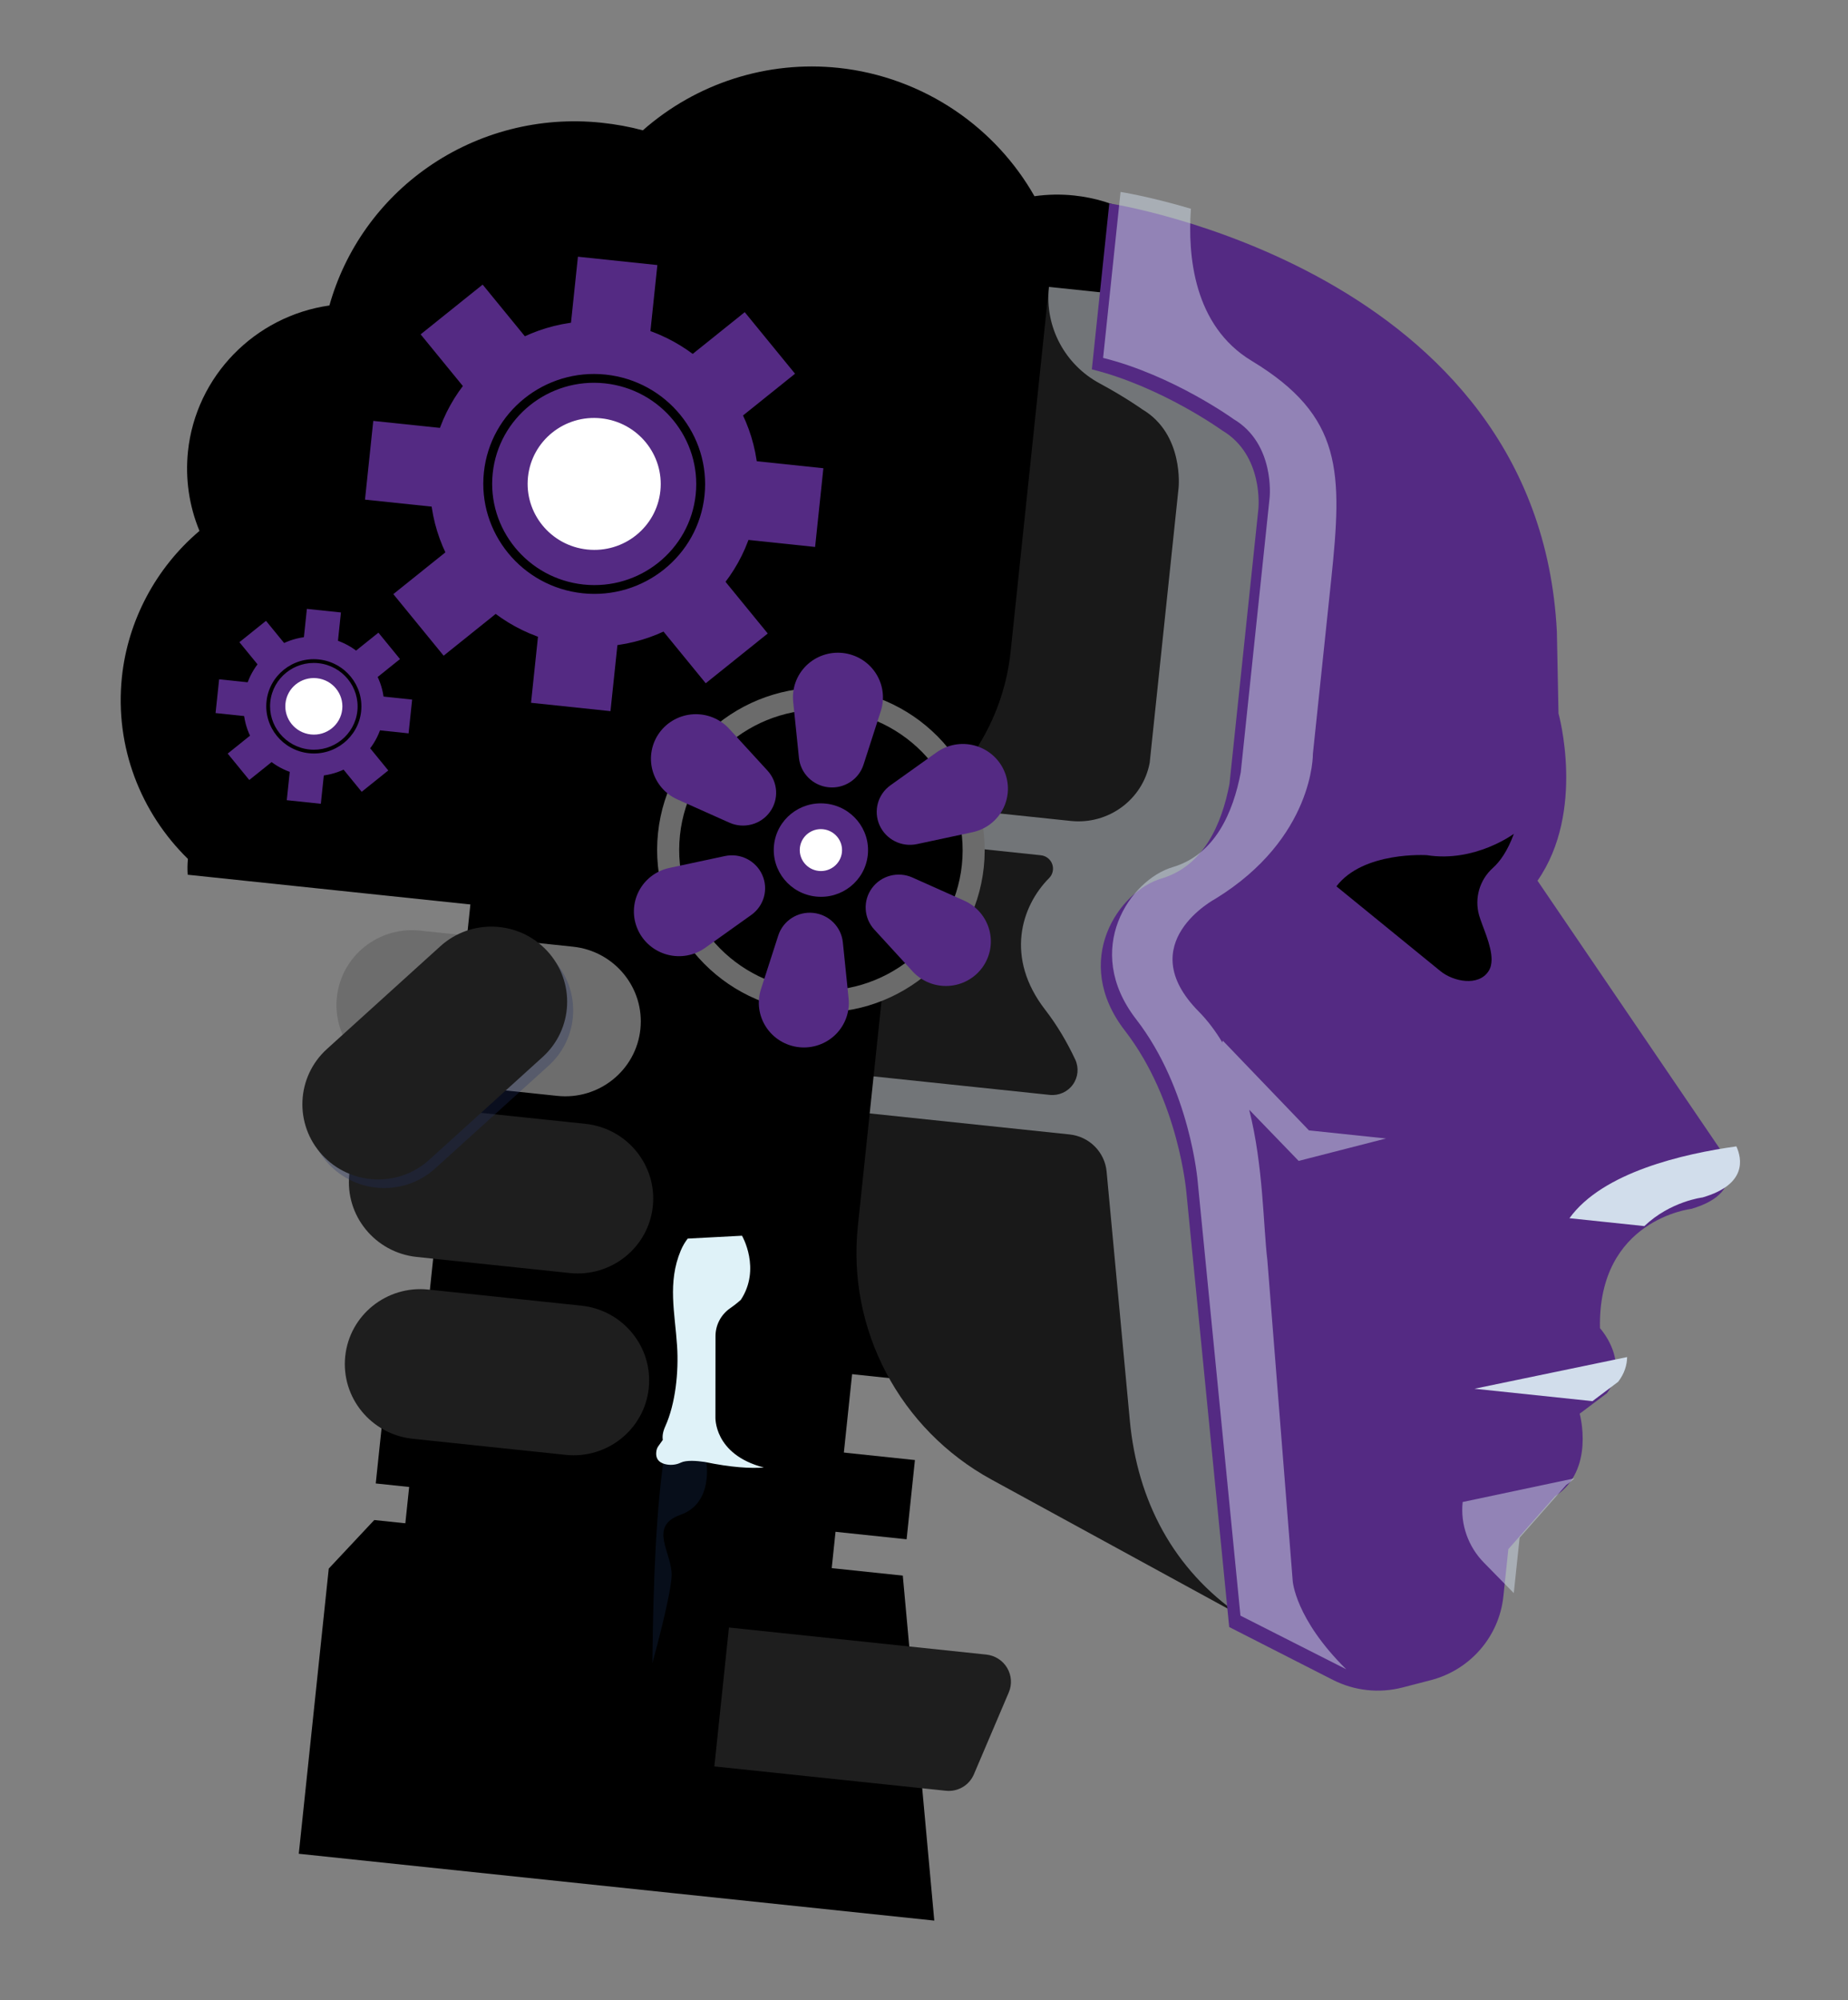<svg width="134" height="145" viewBox="0 0 134 145" fill="none" xmlns="http://www.w3.org/2000/svg">
<rect x="0" y="0" width="134" height="145" fill="#808080" stroke="none"/>
<g clip-path="url(#clip0)">
<path d="M65.528 64.034L34.611 60.783L27.878 124.829L58.794 128.08L65.528 64.034Z" fill="black"/>
<path d="M66.342 105.845L27.85 101.798L27.246 107.542L65.739 111.589L66.342 105.845Z" fill="black"/>
<path d="M66.019 94.258L33.623 90.852L33.019 96.596L65.415 100.002L66.019 94.258Z" fill="black"/>
<path d="M21.665 134.387L67.746 139.232L65.462 114.222L27.138 110.193L23.838 113.714L21.665 134.387Z" fill="black"/>
<path d="M13.61 63.413C13.584 63.039 13.587 62.657 13.627 62.267C10.217 58.933 8.307 54.153 8.84 49.081C9.271 44.981 11.309 41.158 14.464 38.488C13.711 36.671 13.424 34.69 13.631 32.717C14.203 27.275 18.471 22.918 23.886 22.145C25.024 18.092 27.545 14.548 31.031 12.119C34.685 9.573 39.15 8.428 43.602 8.896C44.67 9.009 45.66 9.19 46.612 9.448C50.497 6.025 55.638 4.378 60.795 4.92C63.826 5.238 66.77 6.319 69.306 8.045C71.66 9.646 73.621 11.774 75.009 14.224C75.963 14.089 76.923 14.071 77.874 14.171C80.903 14.489 83.646 15.941 85.601 18.26C87.231 20.192 88.178 22.599 88.302 25.097C94.948 27.88 99.03 34.673 98.279 41.82C97.34 50.753 89.243 57.248 80.229 56.301L77.381 56.001C76.032 61.653 70.618 65.511 64.705 64.89L44.034 62.717L38.096 65.988L13.61 63.413Z" fill="black"/>
<path d="M89.948 117.122L71.902 107.265C65.241 103.627 61.417 96.383 62.203 88.894C62.203 88.894 62.203 88.892 62.203 88.891L64.107 70.787C64.536 66.708 65.833 62.766 67.914 59.224L71.151 53.712C72.314 51.732 73.04 49.527 73.28 47.247L76.06 20.8L95.935 22.89L94.171 75.064L89.948 117.122Z" fill="#191919"/>
<path d="M25.328 85.139C25.014 88.125 27.203 90.804 30.217 91.121L41.309 92.287C44.323 92.604 47.022 90.439 47.336 87.453C47.65 84.466 45.46 81.788 42.447 81.471L31.354 80.305C28.34 79.988 25.642 82.152 25.328 85.139Z" fill="#1E1E1E"/>
<path d="M24.427 72.297C24.113 75.283 26.303 77.962 29.317 78.279L40.409 79.445C43.423 79.762 46.121 77.597 46.435 74.611C46.749 71.624 44.56 68.946 41.546 68.629L30.454 67.463C27.44 67.146 24.742 69.31 24.427 72.297Z" fill="#6D6D6D"/>
<path d="M25.033 98.32C24.719 101.306 26.908 103.985 29.922 104.302L41.014 105.468C44.028 105.785 46.727 103.62 47.041 100.634C47.355 97.647 45.165 94.969 42.152 94.652L31.059 93.486C28.044 93.169 25.347 95.334 25.033 98.32Z" fill="#1E1E1E"/>
<path opacity="0.5" d="M81.923 102.961L80.245 84.973C80.245 84.973 80.244 84.961 80.242 84.936C80.109 83.516 78.986 82.391 77.556 82.24L63.063 80.716L63.345 78.032L76.113 79.374C76.77 79.443 77.412 79.158 77.794 78.626C78.178 78.094 78.243 77.399 77.964 76.806C77.39 75.585 76.675 74.349 75.781 73.194C72.875 69.436 74.03 65.712 76.072 63.657C76.338 63.389 76.424 62.996 76.297 62.642C76.169 62.289 75.848 62.04 75.472 62.001L66.913 61.101C67.227 60.465 67.555 59.835 67.914 59.222L68.318 58.534L77.643 59.514C80.365 59.8 82.855 57.973 83.363 55.309C83.363 55.306 83.363 55.303 83.365 55.301L85.46 35.367C85.46 35.367 85.869 31.481 82.842 29.686C82.842 29.686 81.632 28.813 79.747 27.799C77.215 26.439 75.757 23.699 76.055 20.863L76.061 20.799L95.936 22.889L94.613 62.02L94.172 75.063L89.949 117.121C85.082 113.78 82.467 108.8 81.923 102.961Z" fill="#CDD3D8"/>
<path d="M91.247 36.89L89.151 56.825C88.6 59.72 87.291 62.779 84.218 63.687C81.143 64.595 77.634 69.632 81.568 74.717C85.501 79.803 86.031 86.496 86.031 86.496L89.13 117.95L96.645 121.78C98.207 122.576 100.008 122.772 101.705 122.331L103.75 121.801C106.61 121.058 108.705 118.639 109.012 115.723L109.371 112.301L112.753 108.473C115.686 106.572 114.543 102.482 114.543 102.482L114.655 102.402L116.517 101C116.981 100.397 117.159 99.775 117.168 99.206C117.214 97.593 116.016 96.285 116.016 96.285C115.848 88.399 122.637 87.636 122.637 87.636C126.982 86.373 124.814 83.438 124.814 83.438L111.486 63.846C114.995 58.809 113.008 51.719 113.008 51.719L112.89 45.802C111.569 19.482 80.436 14.743 80.436 14.743L79.171 26.775C84.245 28.042 88.628 31.21 88.628 31.21C91.655 33.004 91.247 36.89 91.247 36.89Z" fill="#542a83"/>
<path d="M106.916 100.675L115.47 101.575L117.333 100.173C117.797 99.57 117.975 98.948 117.984 98.379L106.916 100.675Z" fill="#D1DDEB"/>
<path opacity="0.5" d="M113.571 107.646L110.189 111.474L109.766 115.492L107.598 113.281C106.452 112.114 105.889 110.504 106.059 108.886L114.168 107.17C113.988 107.337 113.794 107.499 113.571 107.646Z" fill="#D1DDEB"/>
<path d="M125.906 83.106C126.312 83.997 126.693 85.866 123.451 86.808C123.451 86.808 121.127 87.082 119.233 88.884L113.803 88.313C116.206 84.977 122.077 83.637 125.906 83.106Z" fill="#D1DDEB"/>
<path opacity="0.5" d="M89.445 30.381C89.445 30.381 85.063 27.213 79.987 25.946L81.252 13.914C81.252 13.914 83.299 14.229 86.355 15.133C86.112 18.535 86.553 23.617 90.752 26.155C97.399 30.172 97.346 34.223 96.522 42.064L95.199 54.647C95.199 54.647 95.303 60.742 88.141 65.15C88.141 65.15 82.034 68.381 86.91 73.318C87.582 73.998 88.146 74.761 88.634 75.572L88.663 75.436L94.913 81.946L100.501 82.534L94.166 84.159L90.58 80.448C91.613 84.551 91.595 88.859 91.898 91.358L93.734 114.597C93.734 114.597 93.898 117.345 97.617 121.013L89.946 117.124L86.847 85.67C86.847 85.67 86.318 78.977 82.384 73.891C78.45 68.806 81.959 63.769 85.034 62.861C88.109 61.953 89.416 58.894 89.967 55.999L92.063 36.061C92.063 36.061 92.472 32.175 89.445 30.381Z" fill="#D1DDEB"/>
<path d="M108.156 69.563C108.159 68.517 107.485 67.168 107.253 66.362C106.897 65.12 107.285 63.785 108.251 62.919C108.765 62.459 109.313 61.697 109.772 60.446C109.772 60.446 106.947 62.545 103.469 61.995C103.469 61.995 98.849 61.694 96.905 64.255C96.905 64.255 104.359 70.328 104.45 70.403C105.372 71.154 107.208 71.541 107.942 70.394C108.093 70.159 108.155 69.874 108.156 69.563Z" fill="black"/>
<path d="M58.294 73.33C64.817 74.016 70.656 69.332 71.336 62.868C72.015 56.404 67.278 50.608 60.755 49.922C54.231 49.236 48.392 53.92 47.713 60.384C47.033 66.848 51.77 72.644 58.294 73.33Z" fill="#6B6B6B"/>
<path d="M58.46 71.754C52.825 71.162 48.717 66.136 49.304 60.552C49.892 54.968 54.954 50.907 60.59 51.499C66.225 52.092 70.333 57.117 69.746 62.701C69.159 68.286 64.096 72.347 58.46 71.754Z" fill="black"/>
<path d="M59.17 64.995C61.048 65.192 62.728 63.844 62.924 61.983C63.12 60.123 61.756 58.454 59.878 58.257C58.001 58.06 56.32 59.408 56.124 61.268C55.929 63.129 57.292 64.797 59.17 64.995Z" fill="#542a83"/>
<path d="M59.365 63.137C60.207 63.225 60.961 62.621 61.049 61.786C61.136 60.952 60.525 60.204 59.683 60.115C58.841 60.027 58.087 60.631 57.999 61.466C57.912 62.3 58.523 63.048 59.365 63.137Z" fill="white"/>
<path d="M56.432 67.82C56.779 66.745 57.84 66.061 58.972 66.18C60.105 66.299 61 67.19 61.115 68.312L61.533 72.378C61.632 73.347 61.287 74.308 60.591 74.994C59.896 75.68 58.925 76.019 57.948 75.917C56.971 75.814 56.092 75.281 55.555 74.464C55.017 73.649 54.88 72.637 55.178 71.71L56.432 67.82Z" fill="#542a83"/>
<path d="M52.562 62.059C53.675 61.821 54.805 62.389 55.27 63.421C55.734 64.453 55.404 65.665 54.481 66.324L51.138 68.709C50.342 69.278 49.328 69.459 48.379 69.205C47.431 68.95 46.648 68.286 46.248 67.395C45.847 66.505 45.872 65.485 46.316 64.617C46.759 63.749 47.574 63.126 48.534 62.921L52.562 62.059Z" fill="#542a83"/>
<path d="M55.653 55.866C56.419 56.703 56.489 57.957 55.821 58.869C55.152 59.782 53.928 60.103 52.889 59.639L49.128 57.958C48.231 57.558 47.565 56.779 47.311 55.838C47.058 54.896 47.246 53.893 47.822 53.106C48.399 52.319 49.304 51.832 50.284 51.779C51.265 51.728 52.218 52.116 52.879 52.838L55.653 55.866Z" fill="#542a83"/>
<path d="M62.615 55.433C62.269 56.508 61.208 57.192 60.075 57.073C58.943 56.954 58.047 56.063 57.932 54.941L57.514 50.875C57.415 49.906 57.761 48.945 58.456 48.259C59.152 47.573 60.123 47.233 61.099 47.336C62.076 47.439 62.956 47.972 63.492 48.788C64.03 49.604 64.168 50.616 63.869 51.543L62.615 55.433Z" fill="#542a83"/>
<path d="M66.488 61.193C65.375 61.431 64.245 60.862 63.78 59.83C63.316 58.798 63.645 57.587 64.569 56.928L67.912 54.542C68.708 53.974 69.722 53.792 70.671 54.047C71.619 54.301 72.402 54.966 72.802 55.856C73.203 56.746 73.178 57.766 72.734 58.635C72.291 59.503 71.476 60.126 70.516 60.331L66.488 61.193Z" fill="#542a83"/>
<path d="M63.395 67.387C62.628 66.55 62.559 65.296 63.227 64.383C63.896 63.471 65.12 63.15 66.159 63.614L69.919 65.294C70.816 65.695 71.483 66.474 71.736 67.415C71.99 68.356 71.802 69.359 71.225 70.147C70.648 70.934 69.744 71.421 68.764 71.473C67.782 71.525 66.829 71.137 66.169 70.415L63.395 67.387Z" fill="#542a83"/>
<path d="M51.8 128.055L68.585 129.819C69.452 129.911 70.276 129.429 70.615 128.634L73.149 122.686C73.394 122.11 73.349 121.452 73.028 120.911C72.707 120.371 72.146 120.013 71.517 119.947L52.857 117.985L51.799 128.055L51.8 128.055Z" fill="#1E1E1E"/>
<path d="M41.853 46.812C48.391 47.5 54.244 42.805 54.925 36.326C55.606 29.847 50.858 24.038 44.319 23.35C37.781 22.663 31.928 27.358 31.247 33.837C30.566 40.316 35.314 46.125 41.853 46.812Z" fill="#542a83"/>
<path d="M47.666 19.215L41.906 18.61L41.006 27.17L46.766 27.776L47.666 19.215Z" fill="#542a83"/>
<path d="M34.997 20.632L30.5 24.239L35.972 30.934L40.469 27.327L34.997 20.632Z" fill="#542a83"/>
<path d="M35.706 31.421L27.066 30.513L26.466 36.22L35.106 37.128L35.706 31.421Z" fill="#542a83"/>
<path d="M35.265 37.66L28.52 43.07L32.168 47.534L38.913 42.123L35.265 37.66Z" fill="#542a83"/>
<path d="M45.166 42.993L39.406 42.388L38.506 50.948L44.266 51.554L45.166 42.993Z" fill="#542a83"/>
<path d="M50.198 39.23L45.701 42.837L51.173 49.532L55.67 45.925L50.198 39.23Z" fill="#542a83"/>
<path d="M59.704 33.944L51.065 33.036L50.464 38.743L59.104 39.651L59.704 33.944Z" fill="#542a83"/>
<path d="M54.001 22.63L47.256 28.041L50.904 32.504L57.649 27.093L54.001 22.63Z" fill="#542a83"/>
<path d="M43.852 27.79C47.91 28.217 50.868 31.835 50.445 35.856C50.022 39.877 46.377 42.801 42.319 42.375C38.261 41.948 35.304 38.33 35.727 34.309C36.149 30.288 39.794 27.363 43.852 27.79ZM43.919 27.156C39.509 26.692 35.546 29.871 35.087 34.241C34.627 38.612 37.842 42.545 42.252 43.009C46.663 43.472 50.626 40.294 51.085 35.923C51.545 31.552 48.33 27.62 43.919 27.156Z" fill="black"/>
<path d="M42.585 39.837C45.235 40.116 47.608 38.213 47.884 35.586C48.16 32.959 46.235 30.604 43.585 30.326C40.934 30.047 38.561 31.95 38.285 34.577C38.009 37.203 39.934 39.559 42.585 39.837Z" fill="white"/>
<path d="M22.228 56.235C25.032 56.53 27.542 54.517 27.834 51.739C28.126 48.96 26.09 46.469 23.286 46.174C20.482 45.879 17.972 47.893 17.68 50.671C17.388 53.449 19.424 55.941 22.228 56.235Z" fill="#542a83"/>
<path d="M24.722 44.4L22.252 44.14L21.866 47.811L24.336 48.071L24.722 44.4Z" fill="#542a83"/>
<path d="M19.288 45.007L17.359 46.554L19.706 49.425L21.635 47.878L19.288 45.007Z" fill="#542a83"/>
<path d="M19.593 49.635L15.889 49.245L15.631 51.693L19.336 52.083L19.593 49.635Z" fill="#542a83"/>
<path d="M19.402 52.31L16.51 54.631L18.075 56.545L20.967 54.225L19.402 52.31Z" fill="#542a83"/>
<path d="M23.65 54.598L21.18 54.338L20.794 58.009L23.264 58.269L23.65 54.598Z" fill="#542a83"/>
<path d="M25.808 52.982L23.879 54.53L26.226 57.401L28.154 55.853L25.808 52.982Z" fill="#542a83"/>
<path d="M29.884 50.717L26.18 50.327L25.922 52.775L29.627 53.164L29.884 50.717Z" fill="#542a83"/>
<path d="M27.439 45.864L24.547 48.184L26.112 50.099L29.004 47.779L27.439 45.864Z" fill="#542a83"/>
<path d="M23.085 48.077C24.825 48.26 26.094 49.812 25.913 51.536C25.731 53.261 24.168 54.515 22.428 54.332C20.688 54.149 19.419 52.597 19.601 50.873C19.782 49.149 21.345 47.895 23.085 48.077ZM23.114 47.806C21.223 47.607 19.523 48.97 19.326 50.844C19.129 52.718 20.508 54.405 22.399 54.604C24.291 54.803 25.99 53.439 26.187 51.565C26.385 49.691 25.006 48.005 23.114 47.806Z" fill="black"/>
<path d="M22.543 53.244C23.68 53.363 24.697 52.547 24.816 51.421C24.934 50.295 24.109 49.285 22.972 49.166C21.835 49.046 20.818 49.862 20.7 50.988C20.581 52.115 21.407 53.124 22.543 53.244Z" fill="white"/>
<path opacity="0.3" d="M23.804 84.354C25.851 86.573 29.322 86.73 31.557 84.705L39.781 77.254C42.016 75.23 42.168 71.79 40.12 69.571C38.074 67.352 34.603 67.195 32.368 69.22L24.144 76.671C21.91 78.696 21.758 82.135 23.804 84.354Z" fill="#233166"/>
<path opacity="0.3" d="M47.305 120.573C47.699 119.126 48.637 115.562 48.7 114.259C48.781 112.608 46.938 110.662 49.354 109.809C51.771 108.957 51.209 105.93 51.209 105.93L48.219 105.175C47.577 109.235 47.364 114.662 47.305 120.573Z" fill="#182F57"/>
<path d="M47.601 105.158C47.477 105.853 47.915 106.096 48.363 106.169C48.712 106.226 49.064 106.178 49.369 106.03C49.759 105.841 50.513 105.897 51.095 105.982C53.028 106.384 54.411 106.459 55.389 106.387C51.724 105.437 51.876 102.714 51.876 102.714L51.881 96.863C51.881 96.055 52.279 95.299 52.947 94.837C53.411 94.516 53.717 94.231 53.717 94.231C55.201 91.977 53.803 89.582 53.803 89.582L49.867 89.79C49.673 90.037 49.505 90.323 49.365 90.651C48.385 92.979 48.943 95.181 49.096 97.58C49.157 98.507 49.129 99.556 48.992 100.58C48.856 101.589 48.613 102.574 48.241 103.398C48.066 103.784 48.017 104.108 48.06 104.384C47.932 104.572 47.825 104.718 47.752 104.816C47.674 104.92 47.624 105.035 47.601 105.158Z" fill="#DFF2F8"/>
<path d="M23.367 83.73C25.414 85.949 28.885 86.106 31.12 84.081L39.344 76.63C41.579 74.606 41.731 71.166 39.684 68.947C37.637 66.728 34.166 66.571 31.931 68.596L23.707 76.046C21.472 78.072 21.32 81.512 23.367 83.73Z" fill="#1E1E1E"/>
</g>
<defs>
<clipPath id="clip0">
<rect width="120.375" height="132.849" fill="white" transform="translate(14) rotate(6.002)"/>
</clipPath>
</defs>
</svg>
